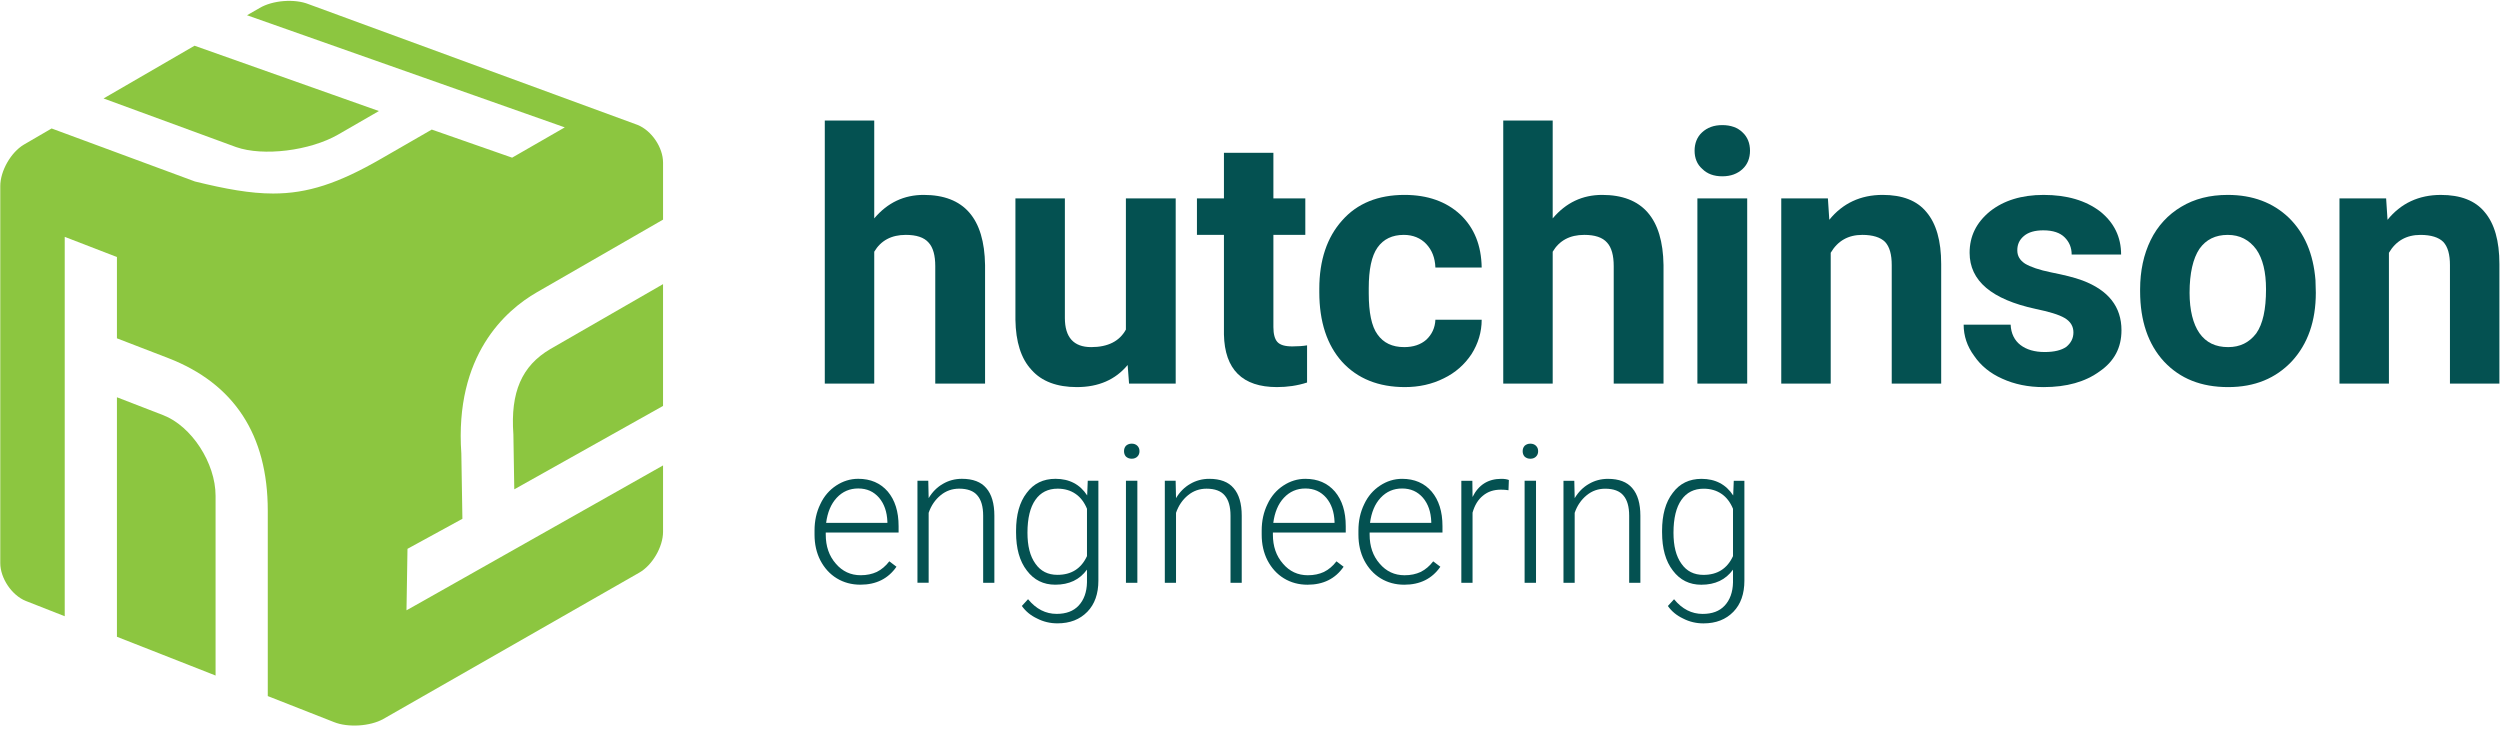 <?xml version="1.0" encoding="UTF-8" standalone="no"?><!DOCTYPE svg PUBLIC "-//W3C//DTD SVG 1.1//EN" "http://www.w3.org/Graphics/SVG/1.1/DTD/svg11.dtd"><svg width="100%" height="100%" viewBox="0 0 274 80" version="1.1" xmlns="http://www.w3.org/2000/svg" xmlns:xlink="http://www.w3.org/1999/xlink" xml:space="preserve" xmlns:serif="http://www.serif.com/" style="fill-rule:evenodd;clip-rule:evenodd;stroke-linejoin:round;stroke-miterlimit:2;"><g id="Footer-Logo--Group-" serif:id="Footer Logo (Group)"><path d="M95.817,13.212l-5.42,0l0,28.828l5.42,0l0,-14.452c0.73,-1.23 1.883,-1.845 3.459,-1.845c1.153,0 1.999,0.269 2.499,0.845c0.499,0.538 0.73,1.423 0.73,2.576l0,12.876l5.458,0l0,-12.992c-0.077,-5.112 -2.306,-7.687 -6.727,-7.687c-2.152,0 -3.959,0.845 -5.419,2.575l0,-10.724Z" style="fill:#045151;fill-rule:nonzero;"/><path d="M123.745,42.04l5.112,0l0,-20.295l-5.458,0l0,14.376c-0.692,1.268 -1.96,1.922 -3.805,1.922c-1.922,0 -2.883,-1.076 -2.883,-3.19l0,-13.108l-5.42,0l0,13.3c0.038,2.421 0.615,4.266 1.768,5.496c1.115,1.269 2.806,1.884 4.959,1.884c2.383,0 4.228,-0.807 5.573,-2.422l0.154,2.037Z" style="fill:#045151;fill-rule:nonzero;"/><path d="M134.144,16.748l0,4.997l-2.959,0l0,3.998l2.959,0l0,10.916c0.077,3.844 2.038,5.766 5.805,5.766c1.153,0 2.229,-0.154 3.305,-0.5l0,-4.074c-0.461,0.077 -0.999,0.115 -1.614,0.115c-0.807,0 -1.345,-0.154 -1.653,-0.5c-0.269,-0.307 -0.423,-0.845 -0.423,-1.614l0,-10.109l3.498,0l0,-3.998l-3.498,0l0,-4.997l-5.42,0Z" style="fill:#045151;fill-rule:nonzero;"/><path d="M150.976,36.66c-0.653,-0.884 -0.961,-2.422 -0.961,-4.498l0,-0.576c0,-2.037 0.308,-3.537 0.961,-4.459c0.654,-0.923 1.615,-1.384 2.883,-1.384c0.999,0 1.845,0.346 2.46,1c0.615,0.653 0.961,1.499 1,2.575l5.073,0c-0.038,-2.422 -0.807,-4.344 -2.344,-5.804c-1.538,-1.422 -3.575,-2.153 -6.112,-2.153c-2.883,0 -5.189,0.923 -6.842,2.806c-1.653,1.845 -2.499,4.344 -2.499,7.496l0,0.346c0,3.267 0.846,5.804 2.499,7.649c1.691,1.845 3.998,2.767 6.88,2.767c1.538,0 2.96,-0.307 4.267,-0.961c1.268,-0.615 2.268,-1.499 3.037,-2.652c0.73,-1.153 1.114,-2.421 1.114,-3.767l-5.073,0c-0.039,0.884 -0.385,1.615 -1,2.191c-0.615,0.538 -1.422,0.807 -2.421,0.807c-1.307,0 -2.268,-0.461 -2.922,-1.383Z" style="fill:#045151;fill-rule:nonzero;"/><path d="M170.176,13.212l-5.42,0l0,28.828l5.42,0l0,-14.452c0.73,-1.23 1.883,-1.845 3.459,-1.845c1.153,0 1.999,0.269 2.499,0.845c0.499,0.538 0.73,1.423 0.73,2.576l0,12.876l5.458,0l0,-12.992c-0.077,-5.112 -2.306,-7.687 -6.727,-7.687c-2.152,0 -3.959,0.845 -5.419,2.575l0,-10.724Z" style="fill:#045151;fill-rule:nonzero;"/><path d="M191.493,21.745l-5.459,0l0,20.295l5.459,0l0,-20.295Zm-4.921,-3.229c0.539,0.538 1.269,0.807 2.191,0.807c0.923,0 1.653,-0.269 2.23,-0.807c0.538,-0.499 0.807,-1.191 0.807,-1.999c0,-0.807 -0.269,-1.499 -0.807,-1.998c-0.538,-0.538 -1.307,-0.808 -2.23,-0.808c-0.922,0 -1.652,0.27 -2.229,0.808c-0.538,0.499 -0.807,1.191 -0.807,1.998c0,0.808 0.269,1.5 0.845,1.999Z" style="fill:#045151;fill-rule:nonzero;"/><path d="M195.226,21.746l0,20.295l5.42,0l0,-14.337c0.769,-1.307 1.922,-1.961 3.459,-1.961c1.154,0 1.999,0.269 2.499,0.769c0.5,0.538 0.73,1.384 0.73,2.537l0,12.992l5.42,0l0,-13.107c0,-2.537 -0.538,-4.421 -1.614,-5.689c-1.038,-1.269 -2.653,-1.884 -4.805,-1.884c-2.422,0 -4.382,0.923 -5.843,2.729l-0.154,-2.344l-5.112,0Z" style="fill:#045151;fill-rule:nonzero;"/><path d="M226.479,38.005c-0.538,0.385 -1.345,0.577 -2.383,0.577c-1.115,0 -1.999,-0.269 -2.653,-0.769c-0.653,-0.499 -1.037,-1.268 -1.076,-2.229l-5.151,0c0,1.23 0.385,2.383 1.154,3.421c0.73,1.076 1.768,1.922 3.075,2.498c1.345,0.615 2.844,0.923 4.535,0.923c2.537,0 4.575,-0.577 6.15,-1.73c1.615,-1.115 2.384,-2.614 2.384,-4.497c0,-2.575 -1.423,-4.382 -4.267,-5.458c-0.923,-0.346 -2.076,-0.615 -3.421,-0.884c-1.345,-0.27 -2.306,-0.615 -2.883,-0.961c-0.576,-0.385 -0.846,-0.846 -0.846,-1.461c0,-0.654 0.231,-1.153 0.731,-1.576c0.5,-0.423 1.23,-0.615 2.114,-0.615c1.076,0 1.845,0.269 2.345,0.769c0.499,0.499 0.768,1.114 0.768,1.883l5.42,0c0,-1.922 -0.769,-3.498 -2.306,-4.728c-1.576,-1.191 -3.613,-1.806 -6.189,-1.806c-2.421,0 -4.382,0.615 -5.881,1.806c-1.499,1.23 -2.229,2.729 -2.229,4.536c0,3.075 2.421,5.112 7.226,6.15c1.461,0.308 2.537,0.615 3.191,1c0.653,0.384 0.961,0.922 0.961,1.575c0,0.654 -0.269,1.154 -0.769,1.576Z" style="fill:#045151;fill-rule:nonzero;"/><path d="M234.557,31.933c0,3.229 0.884,5.804 2.614,7.687c1.768,1.884 4.074,2.806 7.034,2.806c2.921,0 5.227,-0.961 6.996,-2.844c1.729,-1.884 2.613,-4.382 2.613,-7.496l-0.038,-1.383c-0.231,-2.883 -1.192,-5.151 -2.921,-6.842c-1.73,-1.653 -3.959,-2.499 -6.689,-2.499c-1.96,0 -3.651,0.423 -5.112,1.307c-1.422,0.846 -2.575,2.076 -3.344,3.652c-0.769,1.576 -1.153,3.382 -1.153,5.381l0,0.231Zm6.496,-4.651c0.73,-1.038 1.768,-1.538 3.113,-1.538c1.307,0 2.345,0.538 3.114,1.576c0.73,1.038 1.076,2.499 1.076,4.382c0,2.23 -0.346,3.805 -1.076,4.843c-0.769,1 -1.768,1.499 -3.075,1.499c-1.384,0 -2.422,-0.499 -3.152,-1.537c-0.692,-1 -1.076,-2.499 -1.076,-4.421c0,-2.152 0.384,-3.766 1.076,-4.804Z" style="fill:#045151;fill-rule:nonzero;"/><path d="M256.406,21.747l0,20.295l5.42,0l0,-14.337c0.769,-1.307 1.922,-1.96 3.46,-1.96c1.153,0 1.998,0.269 2.498,0.768c0.5,0.539 0.73,1.384 0.73,2.537l0,12.992l5.42,0l0,-13.107c0,-2.537 -0.538,-4.42 -1.614,-5.689c-1.038,-1.268 -2.652,-1.883 -4.805,-1.883c-2.422,0 -4.382,0.922 -5.843,2.729l-0.153,-2.345l-5.113,0Z" style="fill:#045151;fill-rule:nonzero;"/><path d="M98.253,62.113l-0.784,-0.593c-0.402,0.529 -0.868,0.91 -1.376,1.165c-0.509,0.232 -1.08,0.36 -1.758,0.36c-1.101,0 -2.012,-0.424 -2.732,-1.271c-0.741,-0.847 -1.101,-1.906 -1.101,-3.177l0,-0.233l7.984,0l0,-0.699c0,-1.609 -0.402,-2.859 -1.186,-3.791c-0.805,-0.931 -1.885,-1.397 -3.24,-1.397c-0.869,0 -1.673,0.254 -2.415,0.741c-0.741,0.487 -1.334,1.165 -1.736,2.033c-0.424,0.868 -0.636,1.821 -0.636,2.901l0,0.445c0,1.038 0.212,1.991 0.636,2.817c0.444,0.847 1.037,1.503 1.8,1.969c0.762,0.466 1.631,0.699 2.584,0.699c1.736,0 3.049,-0.656 3.96,-1.969Zm-1.906,-7.561c0.572,0.678 0.868,1.546 0.911,2.626l0,0.127l-6.714,0c0.148,-1.143 0.53,-2.075 1.165,-2.753c0.635,-0.678 1.419,-1.016 2.351,-1.016c0.953,0 1.694,0.338 2.287,1.016Z" style="fill:#045151;fill-rule:nonzero;"/><path d="M100.553,52.689l0,11.182l1.228,0l0,-7.667c0.276,-0.804 0.72,-1.44 1.313,-1.927c0.593,-0.487 1.271,-0.72 2.033,-0.72c0.911,0 1.589,0.254 1.991,0.741c0.424,0.488 0.636,1.229 0.636,2.224l0,7.349l1.228,0l0,-7.349c0,-1.334 -0.297,-2.351 -0.89,-3.028c-0.571,-0.678 -1.461,-1.017 -2.668,-1.017c-0.762,0 -1.461,0.191 -2.076,0.551c-0.635,0.36 -1.164,0.889 -1.567,1.567l-0.042,-1.906l-1.186,0Z" style="fill:#045151;fill-rule:nonzero;"/><path d="M111.361,58.344c0,1.758 0.381,3.156 1.186,4.193c0.783,1.038 1.821,1.546 3.113,1.546c1.525,0 2.668,-0.55 3.473,-1.652l0,1.398c-0.021,1.08 -0.339,1.927 -0.911,2.542c-0.571,0.614 -1.376,0.91 -2.414,0.91c-1.207,0 -2.245,-0.529 -3.134,-1.609l-0.678,0.741c0.402,0.572 0.953,1.038 1.673,1.376c0.699,0.36 1.44,0.53 2.224,0.53c1.376,0 2.456,-0.424 3.282,-1.271c0.805,-0.826 1.208,-1.969 1.208,-3.409l0,-10.95l-1.165,0l-0.064,1.61c-0.783,-1.207 -1.948,-1.821 -3.473,-1.821c-1.334,0 -2.393,0.508 -3.156,1.546c-0.783,1.016 -1.164,2.393 -1.164,4.151l0,0.169Zm2.117,-3.558c0.572,-0.826 1.398,-1.228 2.436,-1.228c0.762,0 1.419,0.19 1.969,0.572c0.53,0.36 0.954,0.91 1.25,1.63l0,5.189c-0.635,1.376 -1.715,2.054 -3.24,2.054c-1.038,0 -1.843,-0.402 -2.415,-1.228c-0.593,-0.826 -0.868,-1.949 -0.868,-3.389c0,-1.588 0.297,-2.795 0.868,-3.6Z" style="fill:#045151;fill-rule:nonzero;"/><path d="M124.654,52.69l-1.25,0l0,11.182l1.25,0l0,-11.182Zm-1.25,-2.647c0.17,0.148 0.36,0.233 0.636,0.233c0.254,0 0.466,-0.085 0.614,-0.233c0.169,-0.17 0.233,-0.36 0.233,-0.593c0,-0.233 -0.064,-0.424 -0.233,-0.593c-0.148,-0.149 -0.36,-0.233 -0.614,-0.233c-0.276,0 -0.466,0.084 -0.636,0.233c-0.148,0.169 -0.211,0.36 -0.211,0.593c0,0.233 0.063,0.423 0.211,0.593Z" style="fill:#045151;fill-rule:nonzero;"/><path d="M127.664,52.69l0,11.182l1.228,0l0,-7.666c0.276,-0.805 0.72,-1.44 1.313,-1.927c0.593,-0.487 1.271,-0.72 2.033,-0.72c0.911,0 1.589,0.254 1.991,0.741c0.424,0.487 0.635,1.228 0.635,2.224l0,7.348l1.229,0l0,-7.348c0,-1.335 -0.297,-2.351 -0.89,-3.029c-0.571,-0.678 -1.461,-1.016 -2.668,-1.016c-0.763,0 -1.461,0.19 -2.076,0.55c-0.635,0.36 -1.164,0.89 -1.567,1.567l-0.042,-1.906l-1.186,0Z" style="fill:#045151;fill-rule:nonzero;"/><path d="M147.26,62.115l-0.783,-0.593c-0.402,0.53 -0.868,0.911 -1.377,1.165c-0.508,0.233 -1.08,0.36 -1.757,0.36c-1.102,0 -2.012,-0.424 -2.732,-1.271c-0.742,-0.847 -1.102,-1.906 -1.102,-3.176l0,-0.233l7.984,0l0,-0.699c0,-1.61 -0.402,-2.859 -1.186,-3.791c-0.804,-0.932 -1.884,-1.398 -3.24,-1.398c-0.868,0 -1.673,0.254 -2.414,0.741c-0.741,0.487 -1.334,1.165 -1.737,2.033c-0.423,0.869 -0.635,1.822 -0.635,2.902l0,0.445c0,1.037 0.212,1.99 0.635,2.816c0.445,0.847 1.038,1.504 1.8,1.97c0.763,0.466 1.631,0.699 2.584,0.699c1.737,0 3.05,-0.657 3.96,-1.97Zm-1.906,-7.56c0.572,0.677 0.869,1.546 0.911,2.626l0,0.127l-6.713,0c0.148,-1.144 0.529,-2.076 1.164,-2.753c0.636,-0.678 1.419,-1.017 2.351,-1.017c0.953,0 1.694,0.339 2.287,1.017Z" style="fill:#045151;fill-rule:nonzero;"/><path d="M157.862,62.116l-0.783,-0.593c-0.403,0.529 -0.869,0.91 -1.377,1.165c-0.508,0.232 -1.08,0.36 -1.758,0.36c-1.101,0 -2.012,-0.424 -2.732,-1.271c-0.741,-0.847 -1.101,-1.906 -1.101,-3.177l0,-0.233l7.984,0l0,-0.699c0,-1.609 -0.402,-2.859 -1.186,-3.791c-0.804,-0.931 -1.885,-1.397 -3.24,-1.397c-0.868,0 -1.673,0.254 -2.414,0.741c-0.741,0.487 -1.334,1.165 -1.737,2.033c-0.423,0.868 -0.635,1.821 -0.635,2.901l0,0.445c0,1.038 0.212,1.991 0.635,2.817c0.445,0.847 1.038,1.503 1.8,1.969c0.763,0.466 1.631,0.699 2.584,0.699c1.737,0 3.05,-0.656 3.96,-1.969Zm-1.906,-7.561c0.572,0.678 0.869,1.546 0.911,2.626l0,0.127l-6.713,0c0.148,-1.143 0.529,-2.075 1.164,-2.753c0.636,-0.678 1.419,-1.016 2.351,-1.016c0.953,0 1.694,0.338 2.287,1.016Z" style="fill:#045151;fill-rule:nonzero;"/><path d="M165.372,52.607c-0.212,-0.085 -0.487,-0.127 -0.826,-0.127c-1.44,0 -2.499,0.657 -3.155,1.991l-0.021,-1.779l-1.208,0l0,11.182l1.229,0l0,-7.688c0.233,-0.826 0.614,-1.44 1.143,-1.863c0.53,-0.445 1.186,-0.657 1.97,-0.657c0.296,0 0.572,0.021 0.826,0.064l0.042,-1.123Z" style="fill:#045151;fill-rule:nonzero;"/><path d="M168.347,52.692l-1.25,0l0,11.182l1.25,0l0,-11.182Zm-1.25,-2.647c0.169,0.148 0.36,0.233 0.635,0.233c0.255,0 0.466,-0.085 0.615,-0.233c0.169,-0.169 0.233,-0.36 0.233,-0.593c0,-0.233 -0.064,-0.423 -0.233,-0.593c-0.149,-0.148 -0.36,-0.233 -0.615,-0.233c-0.275,0 -0.466,0.085 -0.635,0.233c-0.148,0.17 -0.212,0.36 -0.212,0.593c0,0.233 0.064,0.424 0.212,0.593Z" style="fill:#045151;fill-rule:nonzero;"/><path d="M171.357,52.693l0,11.182l1.228,0l0,-7.667c0.275,-0.804 0.72,-1.44 1.313,-1.927c0.593,-0.487 1.271,-0.72 2.033,-0.72c0.911,0 1.588,0.254 1.991,0.741c0.423,0.488 0.635,1.229 0.635,2.224l0,7.349l1.228,0l0,-7.349c0,-1.334 -0.296,-2.351 -0.889,-3.028c-0.572,-0.678 -1.461,-1.017 -2.668,-1.017c-0.763,0 -1.462,0.191 -2.076,0.551c-0.635,0.36 -1.165,0.889 -1.567,1.567l-0.042,-1.906l-1.186,0Z" style="fill:#045151;fill-rule:nonzero;"/><path d="M182.164,58.348c0,1.758 0.381,3.156 1.186,4.193c0.784,1.038 1.822,1.546 3.113,1.546c1.525,0 2.669,-0.55 3.474,-1.652l0,1.398c-0.022,1.08 -0.339,1.927 -0.911,2.542c-0.572,0.614 -1.377,0.91 -2.414,0.91c-1.208,0 -2.245,-0.529 -3.135,-1.609l-0.677,0.741c0.402,0.572 0.953,1.038 1.673,1.376c0.699,0.36 1.44,0.53 2.223,0.53c1.377,0 2.457,-0.424 3.283,-1.271c0.805,-0.826 1.207,-1.969 1.207,-3.409l0,-10.95l-1.165,0l-0.063,1.61c-0.784,-1.207 -1.949,-1.821 -3.473,-1.821c-1.335,0 -2.394,0.508 -3.156,1.546c-0.784,1.016 -1.165,2.393 -1.165,4.151l0,0.169Zm2.118,-3.558c0.572,-0.826 1.398,-1.228 2.436,-1.228c0.762,0 1.418,0.19 1.969,0.572c0.53,0.36 0.953,0.91 1.25,1.63l0,5.189c-0.636,1.376 -1.716,2.054 -3.241,2.054c-1.037,0 -1.842,-0.402 -2.414,-1.228c-0.593,-0.826 -0.868,-1.949 -0.868,-3.389c0,-1.588 0.296,-2.795 0.868,-3.6Z" style="fill:#045151;fill-rule:nonzero;"/><path d="M72.67,31.14l-12.362,7.12c-3.123,1.84 -4.37,4.72 -4.043,9.32l0.002,0.03l0.001,0.03l0.098,5.99l16.304,-9.14l0,-12.1l0,-1.25Z" style="fill:#8cc640;fill-rule:nonzero;"/><path d="M25.878,16.12c2.96,1.04 8.082,0.41 11.177,-1.37l4.472,-2.58l-20.206,-7.16l-9.194,5.33l-0.778,0.45l14.529,5.33Z" style="fill:#8cc640;fill-rule:nonzero;"/><path d="M46.243,65.94l-1.692,0.95l0.032,-1.94l0.067,-4.15l0.011,-0.65l0.568,-0.31l5.45,-2.98l-0.117,-7.15c-0.754,-10.79 4.855,-15.7 8.268,-17.67l13.84,-7.97l0,-6.25c0,-1.66 -1.255,-3.51 -2.792,-4.13l-36.05,-13.23c-1.537,-0.62 -3.958,-0.43 -5.378,0.42l-1.378,0.79l34.827,12.29l-5.772,3.32l-8.806,-3.08l-5.572,3.21c-4.684,2.7 -8.044,3.8 -11.808,3.8c-2.509,0 -5.197,-0.49 -8.577,-1.32l-0.079,-0.03l-15.627,-5.78l-3.041,1.77c-1.422,0.84 -2.587,2.89 -2.587,4.54l0,41.32c0,1.66 1.257,3.53 2.788,4.15l4.276,1.68l0,-41.58l5.722,2.21l0,8.91l5.604,2.16c7.252,2.8 10.928,8.43 10.928,16.73l0,20.32l7.252,2.85c1.533,0.62 3.967,0.47 5.412,-0.34l28.038,-16.03c1.44,-0.81 2.62,-2.83 2.62,-4.48l0,-7.28l-26.427,14.93Z" style="fill:#8cc640;fill-rule:nonzero;"/><path d="M23.627,54.34c0,-3.59 -2.631,-7.64 -5.744,-8.84l-5.067,-1.96l0,26.25l10.234,4.02l0.577,0.23l0,-19.7Z" style="fill:#8cc640;fill-rule:nonzero;"/></g></svg>